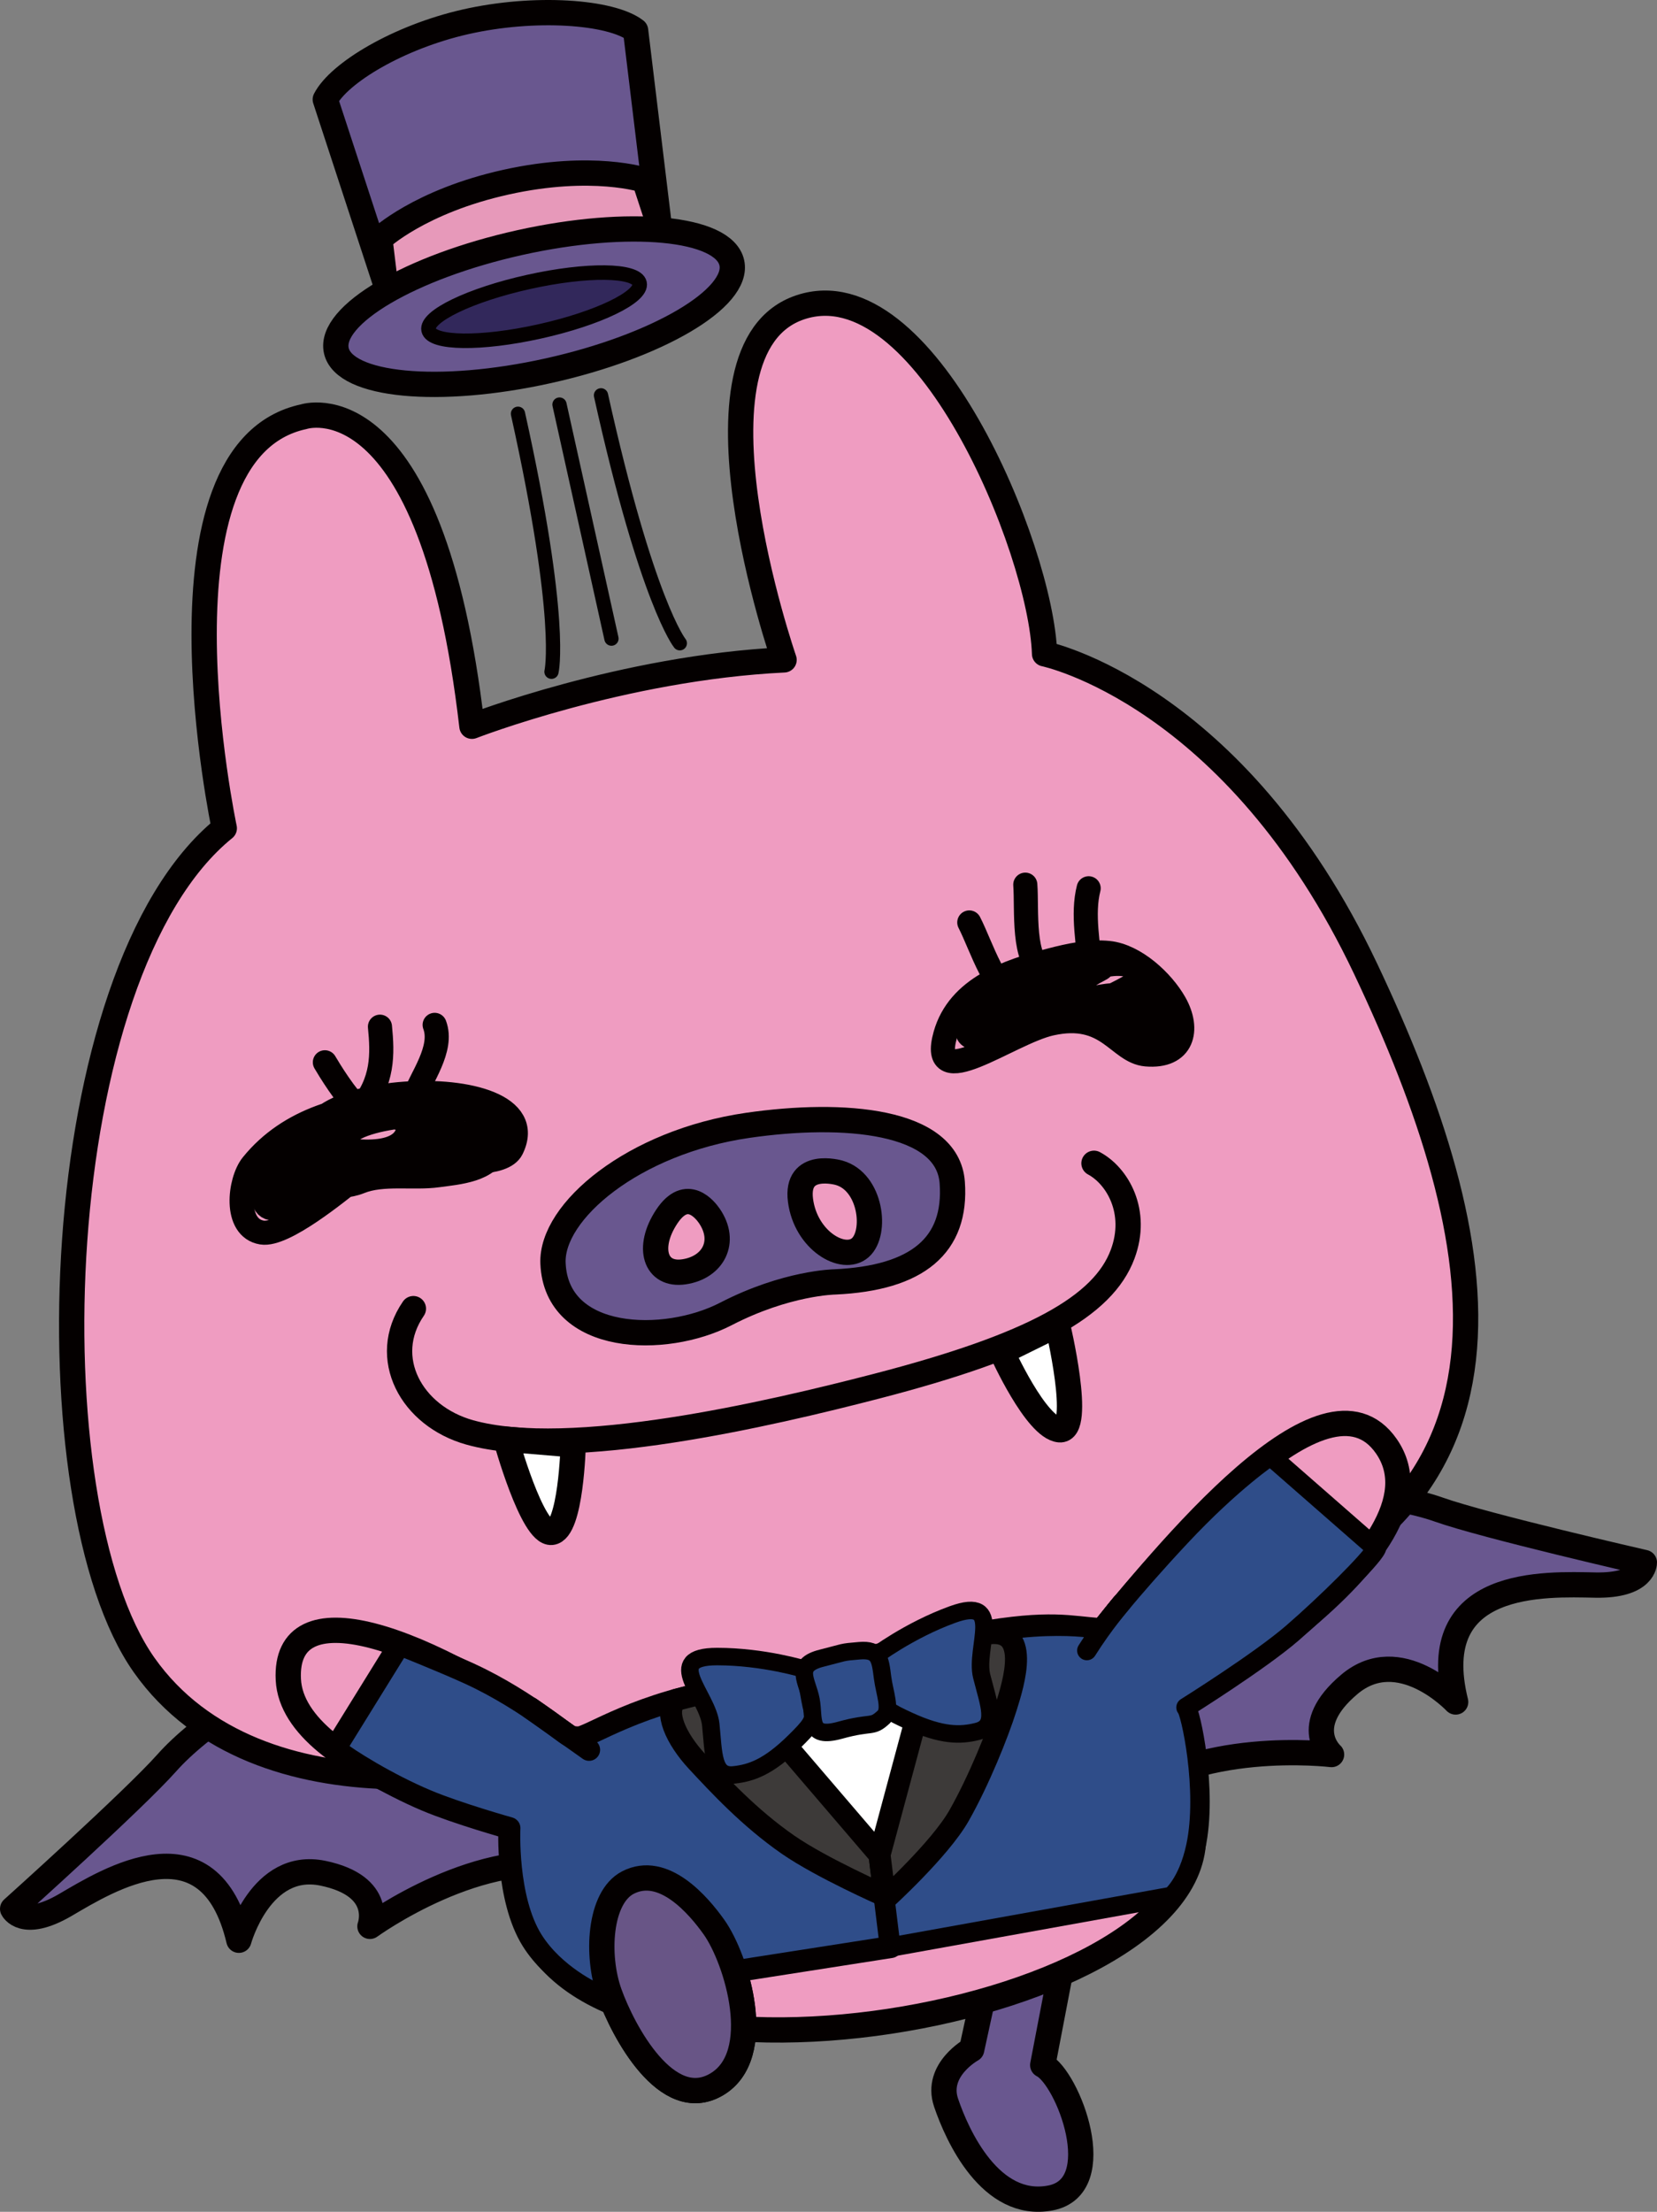 <?xml version="1.0" encoding="utf-8"?>
<!-- Generator: Adobe Illustrator 27.4.1, SVG Export Plug-In . SVG Version: 6.00 Build 0)  -->
<svg version="1.1" id="レイヤー_1" xmlns="http://www.w3.org/2000/svg" xmlns:xlink="http://www.w3.org/1999/xlink" x="0px"
	 y="0px" width="238.546px" height="318.288px" viewBox="0 0 238.546 318.288"
	 enable-background="new 0 0 238.546 318.288" xml:space="preserve">
<rect x="0" y="0" width="238.546" height="318.288" fill="#808080" stroke="none"/>
<path fill="#69578F" d="M142.781,281.624l-2.897,13.308c0,0-5.284,2.908-3.689,7.64
	c1.597,4.73,6.398,15.354,15.005,13.729c8.606-1.621,2.524-17.334-1.087-19.132
	l2.796-14.566L142.781,281.624z"/>
<path fill="none" stroke="#040000" stroke-width="3.64" stroke-linecap="round" stroke-linejoin="round" stroke-miterlimit="10" d="
	M142.781,281.624l-2.897,13.308c0,0-5.284,2.908-3.689,7.64
	c1.597,4.73,6.398,15.354,15.005,13.729c8.606-1.621,2.524-17.334-1.087-19.132
	l2.796-14.566L142.781,281.624z"/>
<path fill="#69578F" d="M152.768,251.959c0,0,22.33-31.221,28.525-34.773
	c6.214-3.546,19.121-2.332,25.842,0.051c6.724,2.381,29.59,7.611,29.59,7.611
	s0.089,3.385-7.05,3.25c-7.142-0.132-24.53-1.018-20.116,16.826
	c0,0-8.083-8.613-15.294-2.545c-7.213,6.074-2.57,10.107-2.57,10.107
	s-20.007-2.426-30.571,7.246C150.573,269.407,147.49,255.957,152.768,251.959"/>
<path fill="none" stroke="#040000" stroke-width="3.64" stroke-linecap="round" stroke-linejoin="round" stroke-miterlimit="10" d="
	M152.768,251.959c0,0,22.33-31.221,28.525-34.773
	c6.214-3.546,19.121-2.332,25.842,0.051c6.724,2.381,29.59,7.611,29.59,7.611
	s0.089,3.385-7.05,3.25c-7.142-0.132-24.53-1.018-20.116,16.826
	c0,0-8.083-8.613-15.294-2.545c-7.213,6.074-2.57,10.107-2.57,10.107
	s-20.007-2.426-30.571,7.246C150.573,269.407,147.49,255.957,152.768,251.959z"/>
<path fill="#69578F" d="M86.726,257.916c0,0-33.381-16.641-40.356-16.769
	c-6.974-0.113-17.603,7.184-22.354,12.535C19.268,259.029,1.82,274.693,1.82,274.693
	s1.45,3.014,7.568-0.549c6.125-3.581,20.784-12.772,25.002,5.066
	c0,0,3.13-11.492,12.087-9.647c8.977,1.855,6.781,7.647,6.781,7.647
	s16.25-11.808,29.739-8.403C96.492,272.203,93.113,258.896,86.726,257.916"/>
<path fill="none" stroke="#040000" stroke-width="3.64" stroke-linecap="round" stroke-linejoin="round" stroke-miterlimit="10" d="
	M86.726,257.916c0,0-33.381-16.641-40.356-16.769
	c-6.974-0.113-17.603,7.184-22.354,12.535C19.268,259.029,1.82,274.693,1.82,274.693
	s1.45,3.014,7.568-0.549c6.125-3.581,20.784-12.772,25.002,5.066
	c0,0,3.13-11.492,12.087-9.647c8.977,1.855,6.781,7.647,6.781,7.647
	s16.25-11.808,29.739-8.403C96.492,272.203,93.113,258.896,86.726,257.916z"/>
<path fill="#EF9CC1" d="M90.426,227.226c0,0-21.286,13.477-15.307,46.519
	c5.599,32.454,97.509,17.277,96.697-9.691c2.677-19.977-10.718-40.615-34.591-42.703
	C113.611,219.298,90.426,227.226,90.426,227.226"/>
<path fill="none" stroke="#040000" stroke-width="3.64" stroke-linecap="round" stroke-linejoin="round" stroke-miterlimit="10" d="
	M90.426,227.226c0,0-21.286,13.477-15.307,46.519
	c5.599,32.454,97.509,17.277,96.697-9.691c2.677-19.977-10.718-40.615-34.591-42.703
	C113.611,219.298,90.426,227.226,90.426,227.226z"/>
<path fill="#EF9CC1" d="M32.289,119.192c0,0-11.548-54.339,11.441-59.226
	c0,0,18.361-6.092,24.211,44.546c0,0,21.688-8.431,44.936-9.552
	c0,0-15.514-44.76,2.324-50.735c17.845-5.978,34.675,34.683,35.178,49.866
	c0,0,27.409,5.644,46.223,45.331c18.558,39.163,26.731,79.463-23.308,93.317
	c-0.678,0.188-1.358,0.396-2.072,0.549c-20.901,4.442-10.167-3.779-46.867,5.594
	c0,0-28.959,5.063-38.63,10.939c-9.674,5.885-48.562,13.055-64.977-10.215
	C4.333,216.336,6.658,139.934,32.289,119.192"/>
<path fill="none" stroke="#040000" stroke-width="3.64" stroke-linecap="round" stroke-linejoin="round" stroke-miterlimit="10" d="
	M32.289,119.192c0,0-11.548-54.339,11.441-59.226c0,0,18.361-6.092,24.211,44.546
	c0,0,21.688-8.431,44.936-9.552c0,0-15.514-44.76,2.324-50.735
	c17.845-5.978,34.675,34.683,35.178,49.866c0,0,27.409,5.644,46.223,45.331
	c18.558,39.163,26.731,79.463-23.308,93.317c-0.678,0.188-1.358,0.396-2.072,0.549
	c-20.901,4.442-10.167-3.779-46.867,5.594c0,0-28.959,5.063-38.63,10.939
	c-9.674,5.885-48.562,13.055-64.977-10.215
	C4.333,216.336,6.658,139.934,32.289,119.192z"/>
<path fill="#69578F" d="M90.397,270.91c5.134-2.648,10.179,3.295,12.395,6.416
	c3.296,4.646,7.502,18.467,0.35,22.643c-7.15,4.176-13.442-7.668-15.394-13.115
	C85.794,281.405,86.277,273.037,90.397,270.91"/>
<path fill="none" stroke="#040000" stroke-width="3.64" stroke-linecap="round" stroke-linejoin="round" stroke-miterlimit="10" d="
	M90.397,270.91c5.134-2.648,10.179,3.295,12.395,6.416
	c3.296,4.646,7.502,18.467,0.35,22.643c-7.15,4.176-13.442-7.668-15.394-13.115
	C85.794,281.405,86.277,273.037,90.397,270.91z"/>
<line fill="none" stroke="#040000" stroke-width="2.053" stroke-linecap="round" stroke-linejoin="round" stroke-miterlimit="10" x1="88.027" y1="91.901" x2="80.547" y2="58.218"/>
<path fill="none" stroke="#040000" stroke-width="2.053" stroke-linecap="round" stroke-linejoin="round" stroke-miterlimit="10" d="
	M79.393,96.668c0,0,1.809-7.242-4.822-37.127"/>
<path fill="none" stroke="#040000" stroke-width="2.053" stroke-linecap="round" stroke-linejoin="round" stroke-miterlimit="10" d="
	M97.868,92.568c0,0-4.712-5.793-11.347-35.679"/>
<path fill="#69578F" d="M67.822,3.32c-4.175,0.644-16.98,3.201-20.994,10.993l10.729,32.759
	c0,0,7.443,2.482,19.915-0.29c12.481-2.761,18.175-8.172,18.175-8.172
	L91.501,4.389C84.566-0.969,71.873,2.133,67.822,3.32"/>
<path fill="none" stroke="#040000" stroke-width="3.64" stroke-linecap="round" stroke-linejoin="round" stroke-miterlimit="10" d="
	M46.828,14.313l10.729,32.759c0,0,7.444,2.482,19.916-0.29
	c12.48-2.761,18.175-8.172,18.175-8.172L91.501,4.389
	c-3.526-2.724-14.573-3.51-24.523-1.24C57.356,5.343,48.801,10.483,46.828,14.313z"
	/>
<path fill="#E799BA" d="M74.9,35.412c7.856-1.746,15.858-1.346,20.721-0.806l-2.842-8.682
	c0,0-7.441-2.476-19.923,0.286c-12.48,2.768-18.169,8.172-18.169,8.172l0.996,8.188
	C60.594,40.145,67.81,36.982,74.9,35.412"/>
<path fill="none" stroke="#040000" stroke-width="3.64" stroke-linecap="round" stroke-linejoin="round" stroke-miterlimit="10" d="
	M74.9,35.412c7.856-1.746,15.858-1.346,20.721-0.806l-2.842-8.682
	c0,0-7.441-2.476-19.923,0.286c-12.48,2.768-18.169,8.172-18.169,8.172l0.996,8.188
	C60.594,40.145,67.81,36.982,74.9,35.412z"/>
<path fill="#69578F" d="M105.35,37.807c1.133,5.097-10.695,12.057-26.414,15.545
	c-15.729,3.497-29.387,2.193-30.519-2.898c-1.128-5.099,10.697-12.051,26.42-15.546
	C90.556,31.419,104.219,32.716,105.35,37.807"/>
<path fill="none" stroke="#040000" stroke-width="3.64" stroke-linecap="round" stroke-linejoin="round" stroke-miterlimit="10" d="
	M105.35,37.807c1.133,5.097-10.695,12.057-26.414,15.545
	c-15.729,3.497-29.387,2.193-30.519-2.898c-1.128-5.099,10.697-12.051,26.42-15.546
	C90.556,31.419,104.219,32.716,105.35,37.807z"/>
<path fill="#32285B" d="M92.076,40.759c0.43,1.969-6.007,5.081-14.396,6.937
	c-8.389,1.867-15.536,1.782-15.98-0.195c-0.442-1.965,6.009-5.075,14.396-6.93
	C84.479,38.703,91.634,38.793,92.076,40.759"/>
<path fill="none" stroke="#040000" stroke-width="2.092" stroke-linecap="round" stroke-linejoin="round" stroke-miterlimit="10" d="
	M92.076,40.759c0.43,1.969-6.007,5.081-14.396,6.937
	c-8.389,1.867-15.536,1.782-15.98-0.195c-0.442-1.965,6.009-5.075,14.396-6.93
	C84.479,38.703,91.634,38.793,92.076,40.759z"/>
<path fill="#EF9CC1" d="M167.31,246.959c0,0,42.802-23.705,32.266-38.852
	c-8.839-12.707-31.229,14.705-42.825,29.039"/>
<path fill="none" stroke="#040000" stroke-width="3.64" stroke-linecap="round" stroke-linejoin="round" stroke-miterlimit="10" d="
	M167.31,246.959c0,0,42.802-23.705,32.266-38.852
	c-8.839-12.707-31.229,14.705-42.825,29.039"/>
<path fill="#EF9CC1" d="M84.386,252.058c-24.348-17.708-43.511-23.329-42.877-10.365
	c0.663,13.581,33.184,21.001,33.184,21.001"/>
<path fill="none" stroke="#040000" stroke-width="3.64" stroke-linecap="round" stroke-linejoin="round" stroke-miterlimit="10" d="
	M84.386,252.058c-24.348-17.708-43.511-23.329-42.877-10.365
	c0.663,13.581,33.184,21.001,33.184,21.001"/>
<path fill="#69578F" d="M120.174,184.473c0,0-6.938,0.095-15.682,4.614
	c-8.746,4.522-24.4,4.165-24.88-7.292c-0.313-7.455,11.551-17.468,28.044-19.854
	c13.756-1.991,28.778-0.789,29.432,8.232
	C137.744,179.203,132.12,183.932,120.174,184.473"/>
<path fill="none" stroke="#040000" stroke-width="3.64" stroke-linecap="round" stroke-linejoin="round" stroke-miterlimit="10" d="
	M120.174,184.473c0,0-6.938,0.095-15.682,4.614
	c-8.746,4.522-24.4,4.165-24.88-7.292c-0.313-7.455,11.551-17.468,28.044-19.854
	c13.756-1.991,28.778-0.789,29.432,8.232
	C137.744,179.203,132.12,183.932,120.174,184.473z"/>
<path fill="#EF9CC1" d="M102.121,174.978c-0.551-0.801-3.228-4.301-6.148,0.121
	c-2.92,4.425-1.654,8.547,2.519,7.917
	C102.658,182.391,104.657,178.682,102.121,174.978"/>
<path fill="none" stroke="#040000" stroke-width="3.64" stroke-linecap="round" stroke-linejoin="round" stroke-miterlimit="10" d="
	M102.121,174.978c-0.551-0.801-3.228-4.301-6.148,0.121
	c-2.92,4.425-1.654,8.547,2.519,7.917
	C102.658,182.391,104.657,178.682,102.121,174.978z"/>
<path fill="#EF9CC1" d="M120.784,168.765c0,0-6.285-1.81-5.543,3.966
	c0.744,5.78,6.155,8.949,8.596,6.828
	C126.276,177.437,125.414,170.05,120.784,168.765"/>
<path fill="none" stroke="#040000" stroke-width="3.64" stroke-linecap="round" stroke-linejoin="round" stroke-miterlimit="10" d="
	M120.784,168.765c0,0-6.285-1.81-5.543,3.966c0.744,5.78,6.155,8.949,8.596,6.828
	C126.276,177.437,125.414,170.05,120.784,168.765z"/>
<path fill="#FFFFFF" d="M152.234,190.619c0,0,3.696,15.432,0.301,15.133
	c-3.394-0.293-8.294-11.186-8.294-11.186L152.234,190.619z"/>
<path fill="#FFFFFF" d="M72.825,207.105l9.693,0.811c0,0-0.3,12.326-3.113,12.6
	C76.612,220.799,72.825,207.105,72.825,207.105"/>
<path fill="none" stroke="#040000" stroke-width="3.64" stroke-linecap="round" stroke-linejoin="round" stroke-miterlimit="10" d="
	M152.234,190.619c0,0,3.696,15.432,0.301,15.133
	c-3.394-0.293-8.294-11.186-8.294-11.186L152.234,190.619z"/>
<path fill="none" stroke="#040000" stroke-width="3.64" stroke-linecap="round" stroke-linejoin="round" stroke-miterlimit="10" d="
	M72.825,207.105l9.693,0.811c0,0-0.3,12.326-3.113,12.6
	C76.612,220.799,72.825,207.105,72.825,207.105z"/>
<path fill="none" stroke="#040000" stroke-width="3.64" stroke-linecap="round" stroke-linejoin="round" stroke-miterlimit="10" d="
	M157.492,167.403c3.358,1.796,6.409,6.962,4.124,13.084
	c-2.8,7.495-12.823,13.139-35.476,19.007
	c-15.272,3.957-44.021,10.683-58.511,6.639
	c-8.429-2.352-12.968-10.748-8.117-17.814"/>
<path fill="none" stroke="#040000" stroke-width="3.471" stroke-linecap="round" stroke-linejoin="round" stroke-miterlimit="10" d="
	M151.267,138.178c2.673-0.699,5.572-1.328,8.341-1.041
	c3.79,0.398,7.738,4.079,9.516,7.21c2.17,3.809,1.175,7.847-4.125,7.384
	c-4.054-0.367-5.458-6.256-13.688-4.434c-6.043,1.334-17.725,10.462-15.221,1.608
	C138.004,142.157,145.159,139.746,151.267,138.178z"/>
<path fill="none" stroke="#040000" stroke-width="3.471" stroke-linecap="round" stroke-linejoin="round" stroke-miterlimit="10" d="
	M139.542,132.745c1.77,3.436,3.737,10.311,7.518,11.537"/>
<path fill="none" stroke="#040000" stroke-width="3.471" stroke-linecap="round" stroke-linejoin="round" stroke-miterlimit="10" d="
	M147.604,127.309c0.269,3.579-0.489,11.132,2.748,12.49"/>
<path fill="none" stroke="#040000" stroke-width="3.471" stroke-linecap="round" stroke-linejoin="round" stroke-miterlimit="10" d="
	M156.725,127.828c-0.96,3.735-0.002,8.191,0.291,12.078"/>
<path fill="none" stroke="#040000" stroke-width="3.471" stroke-linecap="round" stroke-linejoin="round" stroke-miterlimit="10" d="
	M156.684,144.027c0.463,1.039-11.409,5.806-16.009,5.379
	c-5.176-0.48,5.82-7.857,6.818-8.464c1.213-0.73,2.704-2.044,4.663-1.937
	c2.657,0.168,8.548-0.65,5.946,0.625c-3.483,1.705-8.772,6.95-16.372,7.459
	c5.151-0.345,16.999-12.615,23.317-6.841c-1.487,1.689-8.23,4.705-13.273,6.528
	c-3.373,1.218,6.032-6.855,17.368-2.148c1.564,0.648-9.355,5.674-10.057,2.652
	c-0.439-1.941,6.419-2.57,8.511,0.041c1.07,1.336-1.039,3.16-3.351,2.782
	c0.983,0.16,0.037-4.031,1.437-3.556"/>
<path fill="none" stroke="#040000" stroke-width="3.471" stroke-linecap="round" stroke-linejoin="round" stroke-miterlimit="10" d="
	M46.815,167.152c-11.396-11.084,33.027-14.354,26.856-1.824
	c-1.239,2.507-7.979,1.857-10.187,1.658c-5.597-0.485-7.476-1.293-12.383,2.553
	c-2.331,1.83-10.22,8.357-13.398,7.826c-4.056-0.662-3.251-7.438-1.399-9.729
	c5.386-6.666,13.685-8.701,21.771-9.085c3.402,8.193-5.368,7.581-10.008,6.646
	c0.734-4.309-2.065-1.003,1.598-1.202c1.671,5.434-8.696,4.756,1.127-1.433
	c4.464-2.819,21.154-3.321,10.966,1.833c-2.898,1.473-12.979,3.668-16.42,1.791
	c-6.169-4.717,9.588-6.469,13.956-6.335
	C62.617,167.736,51.439,171.651,46.815,167.152z"/>
<path fill="none" stroke="#040000" stroke-width="3.471" stroke-linecap="round" stroke-linejoin="round" stroke-miterlimit="10" d="
	M46.77,152.869c0.646,1.1,2.996,4.965,5.007,6.807
	c3.438-4.014,3.307-8.01,2.923-11.93"/>
<path fill="none" stroke="#040000" stroke-width="3.471" stroke-linecap="round" stroke-linejoin="round" stroke-miterlimit="10" d="
	M62.574,147.484c1.29,3.437-1.939,7.588-3.075,10.652"/>
<path fill="none" stroke="#040000" stroke-width="3.471" stroke-linecap="round" stroke-linejoin="round" stroke-miterlimit="10" d="
	M48.719,162.828c-1.341,0.453-11.911,8.422-11.563,8.384
	c6.737-0.726,11.626,0.089,14.653-1.14c3.292-1.333,7.719-0.449,11.233-0.948
	c2.712-0.374,7.666-0.699,8.328-4.001c0.662-3.251-2.711-4.997-5.141-5.926
	c-1.765-0.678-6.27-2.227-7.936-1.051"/>
<path fill="none" stroke="#040000" stroke-width="3.471" stroke-linecap="round" stroke-linejoin="round" stroke-miterlimit="10" d="
	M64.44,159.81c0.663,0.801,0.995,3.011,1.326,3.927
	c-3.443,3.286-2.313,2.742-6.747,3.663c-2.664,0.561-10.878,0.785-17.291,5.477
	c-2.602,1.9-3.947,0.879-3.776-0.943c0.286-3.051,3.923-8.758,6.518-9.828
	c9.553-3.936,8.128-2.818,16.525,0.146"/>
<path fill="#040000" d="M72.635,163.295c0.416,1.136-5.645,3.783-6.741,4.295
	c-1.095,0.51-2.826-1.375-3.337-2.471s-0.037-2.398,1.06-2.91
	C64.711,161.698,71.354,159.809,72.635,163.295"/>
<path fill="#040000" d="M51.498,166.076c0.417,1.135-5.645,3.783-6.74,4.294
	c-1.096,0.511-2.826-1.374-3.337-2.472c-0.512-1.094-0.037-2.396,1.058-2.908
	C43.575,164.48,50.219,162.59,51.498,166.076"/>
<path fill="none" stroke="#040000" stroke-width="3.173" stroke-linecap="round" stroke-linejoin="round" stroke-miterlimit="10" d="
	M76.336,245.798c0,0,6.292,4.452,8.47,6.007"/>
<path fill="none" stroke="#040000" stroke-width="2.8" stroke-linecap="round" stroke-linejoin="round" stroke-miterlimit="10" d="
	M161.484,230.658c0,0-2.584,2.995-5.018,6.862"/>
<path fill="#FFFFFF" d="M94.386,247.49c0,0,11.063-2.865,27.301-6.345
	c16.24-3.479,26.02-5.254,26.02-5.254l-11.12,30.267l-13.479,4.676
	L94.386,247.49z"/>
<path fill="#2F4D89" d="M105.401,242.946c0,0,16.213,19.732,21.216,23.973l1.631,13.267
	l-22.292,3.48l-20.371,3.233c0,0-5.8-2.581-8.989-7.688
	c-3.758-6.018-3.262-16.135-3.262-16.135s-7.506-2.107-11.962-3.986
	c-5.51-2.324-11.214-5.833-13.167-7.421l9.32-15.049c0,0,6.225,2.47,10.009,4.2
	c4.278,1.959,8.12,4.424,11.454,6.815c3.168,2.273,2.804,2.345,4.278,2.393
	C84.739,250.075,92.134,244.795,105.401,242.946"/>
<path fill="none" stroke="#040000" stroke-width="3.173" stroke-linecap="round" stroke-linejoin="round" stroke-miterlimit="10" d="
	M105.401,242.946c0,0,16.213,19.732,21.216,23.973l1.631,13.267l-22.292,3.48
	l-20.371,3.233c0,0-5.8-2.581-8.989-7.688c-3.758-6.018-3.262-16.135-3.262-16.135
	s-7.506-2.107-11.962-3.986c-5.51-2.324-11.214-5.833-13.167-7.421l9.32-15.049
	c0,0,6.225,2.47,10.009,4.2c4.278,1.959,8.12,4.424,11.454,6.815
	c3.168,2.273,2.804,2.345,4.278,2.393
	C84.739,250.075,92.134,244.795,105.401,242.946z"/>
<path fill="#685586" d="M90.397,270.91c5.134-2.648,10.179,3.295,12.395,6.416
	c3.296,4.646,7.502,18.467,0.35,22.643c-7.15,4.176-13.442-7.668-15.394-13.115
	C85.794,281.405,86.277,273.037,90.397,270.91"/>
<path fill="none" stroke="#040000" stroke-width="3.64" stroke-linecap="round" stroke-linejoin="round" stroke-miterlimit="10" d="
	M90.397,270.91c5.134-2.648,10.179,3.295,12.395,6.416
	c3.296,4.646,7.502,18.467,0.35,22.643c-7.15,4.176-13.442-7.668-15.394-13.115
	C85.794,281.405,86.277,273.037,90.397,270.91z"/>
<path fill="#2F4D89" d="M134.772,236.62c0,0-6.524,26.276-8.155,30.299l1.631,13.267
	l40.383-7.275c0,0,2.365-1.818,3.523-7.188c1.737-8.07-0.784-19.629-1.411-20.015
	c0,0,10.59-6.618,15.319-10.711c4.729-4.092,11.355-10.609,12.071-12.155
	l-15.243-13.332c0,0-5.491,3.646-12.923,11.59
	c-7.593,8.117-11.592,13.41-11.592,13.41S149.65,232.498,134.772,236.62"/>
<path fill="none" stroke="#040000" stroke-width="2.8" stroke-linecap="round" stroke-linejoin="round" stroke-miterlimit="10" d="
	M134.772,236.62c0,0-6.524,26.276-8.155,30.299l1.631,13.267l40.383-7.275
	c0,0,2.365-1.818,3.523-7.188c1.737-8.07-0.784-19.629-1.411-20.015
	c0,0,10.59-6.618,15.319-10.711c4.729-4.092,11.355-10.609,12.071-12.155
	l-15.243-13.332c0,0-5.491,3.646-12.923,11.59
	c-7.593,8.117-11.592,13.41-11.592,13.41S149.65,232.498,134.772,236.62z"/>
<path fill="#3D3A39" d="M113.462,265.469c-5.595-3.871-10.006-8.658-13.088-11.961
	c-3.08-3.303-4.835-7.242-3.057-8.887c0,0,5.585-1.408,8.349-2.158l20.951,24.456
	l0.722,5.872C127.339,272.791,118.28,268.804,113.462,265.469"/>
<path fill="none" stroke="#040000" stroke-width="3.173" stroke-linecap="round" stroke-linejoin="round" stroke-miterlimit="10" d="
	M113.462,265.469c-5.595-3.871-10.006-8.658-13.088-11.961
	c-3.08-3.303-4.835-7.242-3.057-8.887c0,0,5.585-1.408,8.349-2.158l20.951,24.456
	l0.722,5.872C127.339,272.791,118.28,268.804,113.462,265.469z"/>
<path fill="#3D3A39" d="M134.772,236.62l-8.155,30.299l0.786,6.396
	c0,0,7.913-7.193,10.668-12.051c2.86-5.043,5.554-11.748,6.742-15.513
	c1.137-3.607,3.697-11.817-2.882-10.64
	C133.621,236.6,134.772,236.62,134.772,236.62"/>
<path fill="none" stroke="#040000" stroke-width="3.173" stroke-linecap="round" stroke-linejoin="round" stroke-miterlimit="10" d="
	M134.772,236.62l-8.155,30.299l0.786,6.396c0,0,7.913-7.193,10.668-12.051
	c2.86-5.043,5.554-11.748,6.742-15.513c1.137-3.607,3.697-11.817-2.882-10.64
	C133.621,236.6,134.772,236.62,134.772,236.62z"/>
<path fill="#2F4D89" d="M115.881,240.225c0,0-5.908-1.839-12.646-1.839
	c-8.002,0-1.341,5.579-0.913,9.787c0.428,4.208,0.261,7.567,3.328,7.242
	c2.479-0.263,4.978-1.11,8.743-4.829c2.152-2.125,2.951-3.032,2.545-4.501
	C116.534,244.617,115.881,240.225,115.881,240.225"/>
<path fill="none" stroke="#040000" stroke-width="2.52" stroke-linecap="round" stroke-linejoin="round" stroke-miterlimit="10" d="
	M115.881,240.225c0,0-5.908-1.839-12.646-1.839c-8.002,0-1.341,5.579-0.913,9.787
	c0.428,4.208,0.261,7.567,3.328,7.242c2.479-0.263,4.978-1.11,8.743-4.829
	c2.152-2.125,2.951-3.032,2.545-4.501C116.534,244.617,115.881,240.225,115.881,240.225z"
	/>
<path fill="#2F4D89" d="M125.869,238.391c0,0,4.923-3.75,11.253-6.053
	c7.52-2.736,3.167,4.784,4.206,8.885c1.038,4.1,2.342,7.199-0.649,7.943
	c-2.42,0.602-5.059,0.659-9.867-1.547c-2.751-1.263-3.811-1.842-3.934-3.36
	C126.757,242.741,125.869,238.391,125.869,238.391"/>
<path fill="none" stroke="#040000" stroke-width="2.52" stroke-linecap="round" stroke-linejoin="round" stroke-miterlimit="10" d="
	M125.869,238.391c0,0,4.923-3.75,11.253-6.053c7.52-2.736,3.167,4.784,4.206,8.885
	c1.038,4.1,2.342,7.199-0.649,7.943c-2.42,0.602-5.059,0.659-9.867-1.547
	c-2.751-1.263-3.811-1.842-3.934-3.36
	C126.757,242.741,125.869,238.391,125.869,238.391z"/>
<path fill="#2F4D89" d="M123.74,237.545c-2.785,0.229-1.969,0.205-5.439,1.07
	c-4.094,1.021-2.07,3.262-1.548,6.002c0.521,2.74-0.522,5.676,4.175,4.371
	c4.698-1.305,4.55-0.26,6.318-1.925c1.108-1.044,0.083-3.467-0.195-5.677
	C126.718,238.753,126.563,237.312,123.74,237.545"/>
<path fill="none" stroke="#040000" stroke-width="2.52" stroke-linecap="round" stroke-linejoin="round" stroke-miterlimit="10" d="
	M123.74,237.545c-2.785,0.229-1.969,0.205-5.439,1.07
	c-4.094,1.021-2.07,3.262-1.548,6.002c0.521,2.74-0.522,5.676,4.175,4.371
	c4.698-1.305,4.55-0.26,6.318-1.925c1.108-1.044,0.083-3.467-0.195-5.677
	C126.718,238.753,126.563,237.312,123.74,237.545z"/>
<path fill="none" stroke="#040000" stroke-width="3.173" stroke-linecap="round" stroke-linejoin="round" stroke-miterlimit="10" d="
	M76.336,245.798c0,0,6.292,4.452,8.47,6.007"/>
<path fill="none" stroke="#040000" stroke-width="2.8" stroke-linecap="round" stroke-linejoin="round" stroke-miterlimit="10" d="
	M161.484,230.658c0,0-2.584,2.995-5.018,6.862"/>
<g>
</g>
<g>
</g>
<g>
</g>
<g>
</g>
<g>
</g>
<g>
</g>
<g>
</g>
<g>
</g>
<g>
</g>
<g>
</g>
<g>
</g>
<g>
</g>
<g>
</g>
<g>
</g>
<g>
</g>
</svg>
